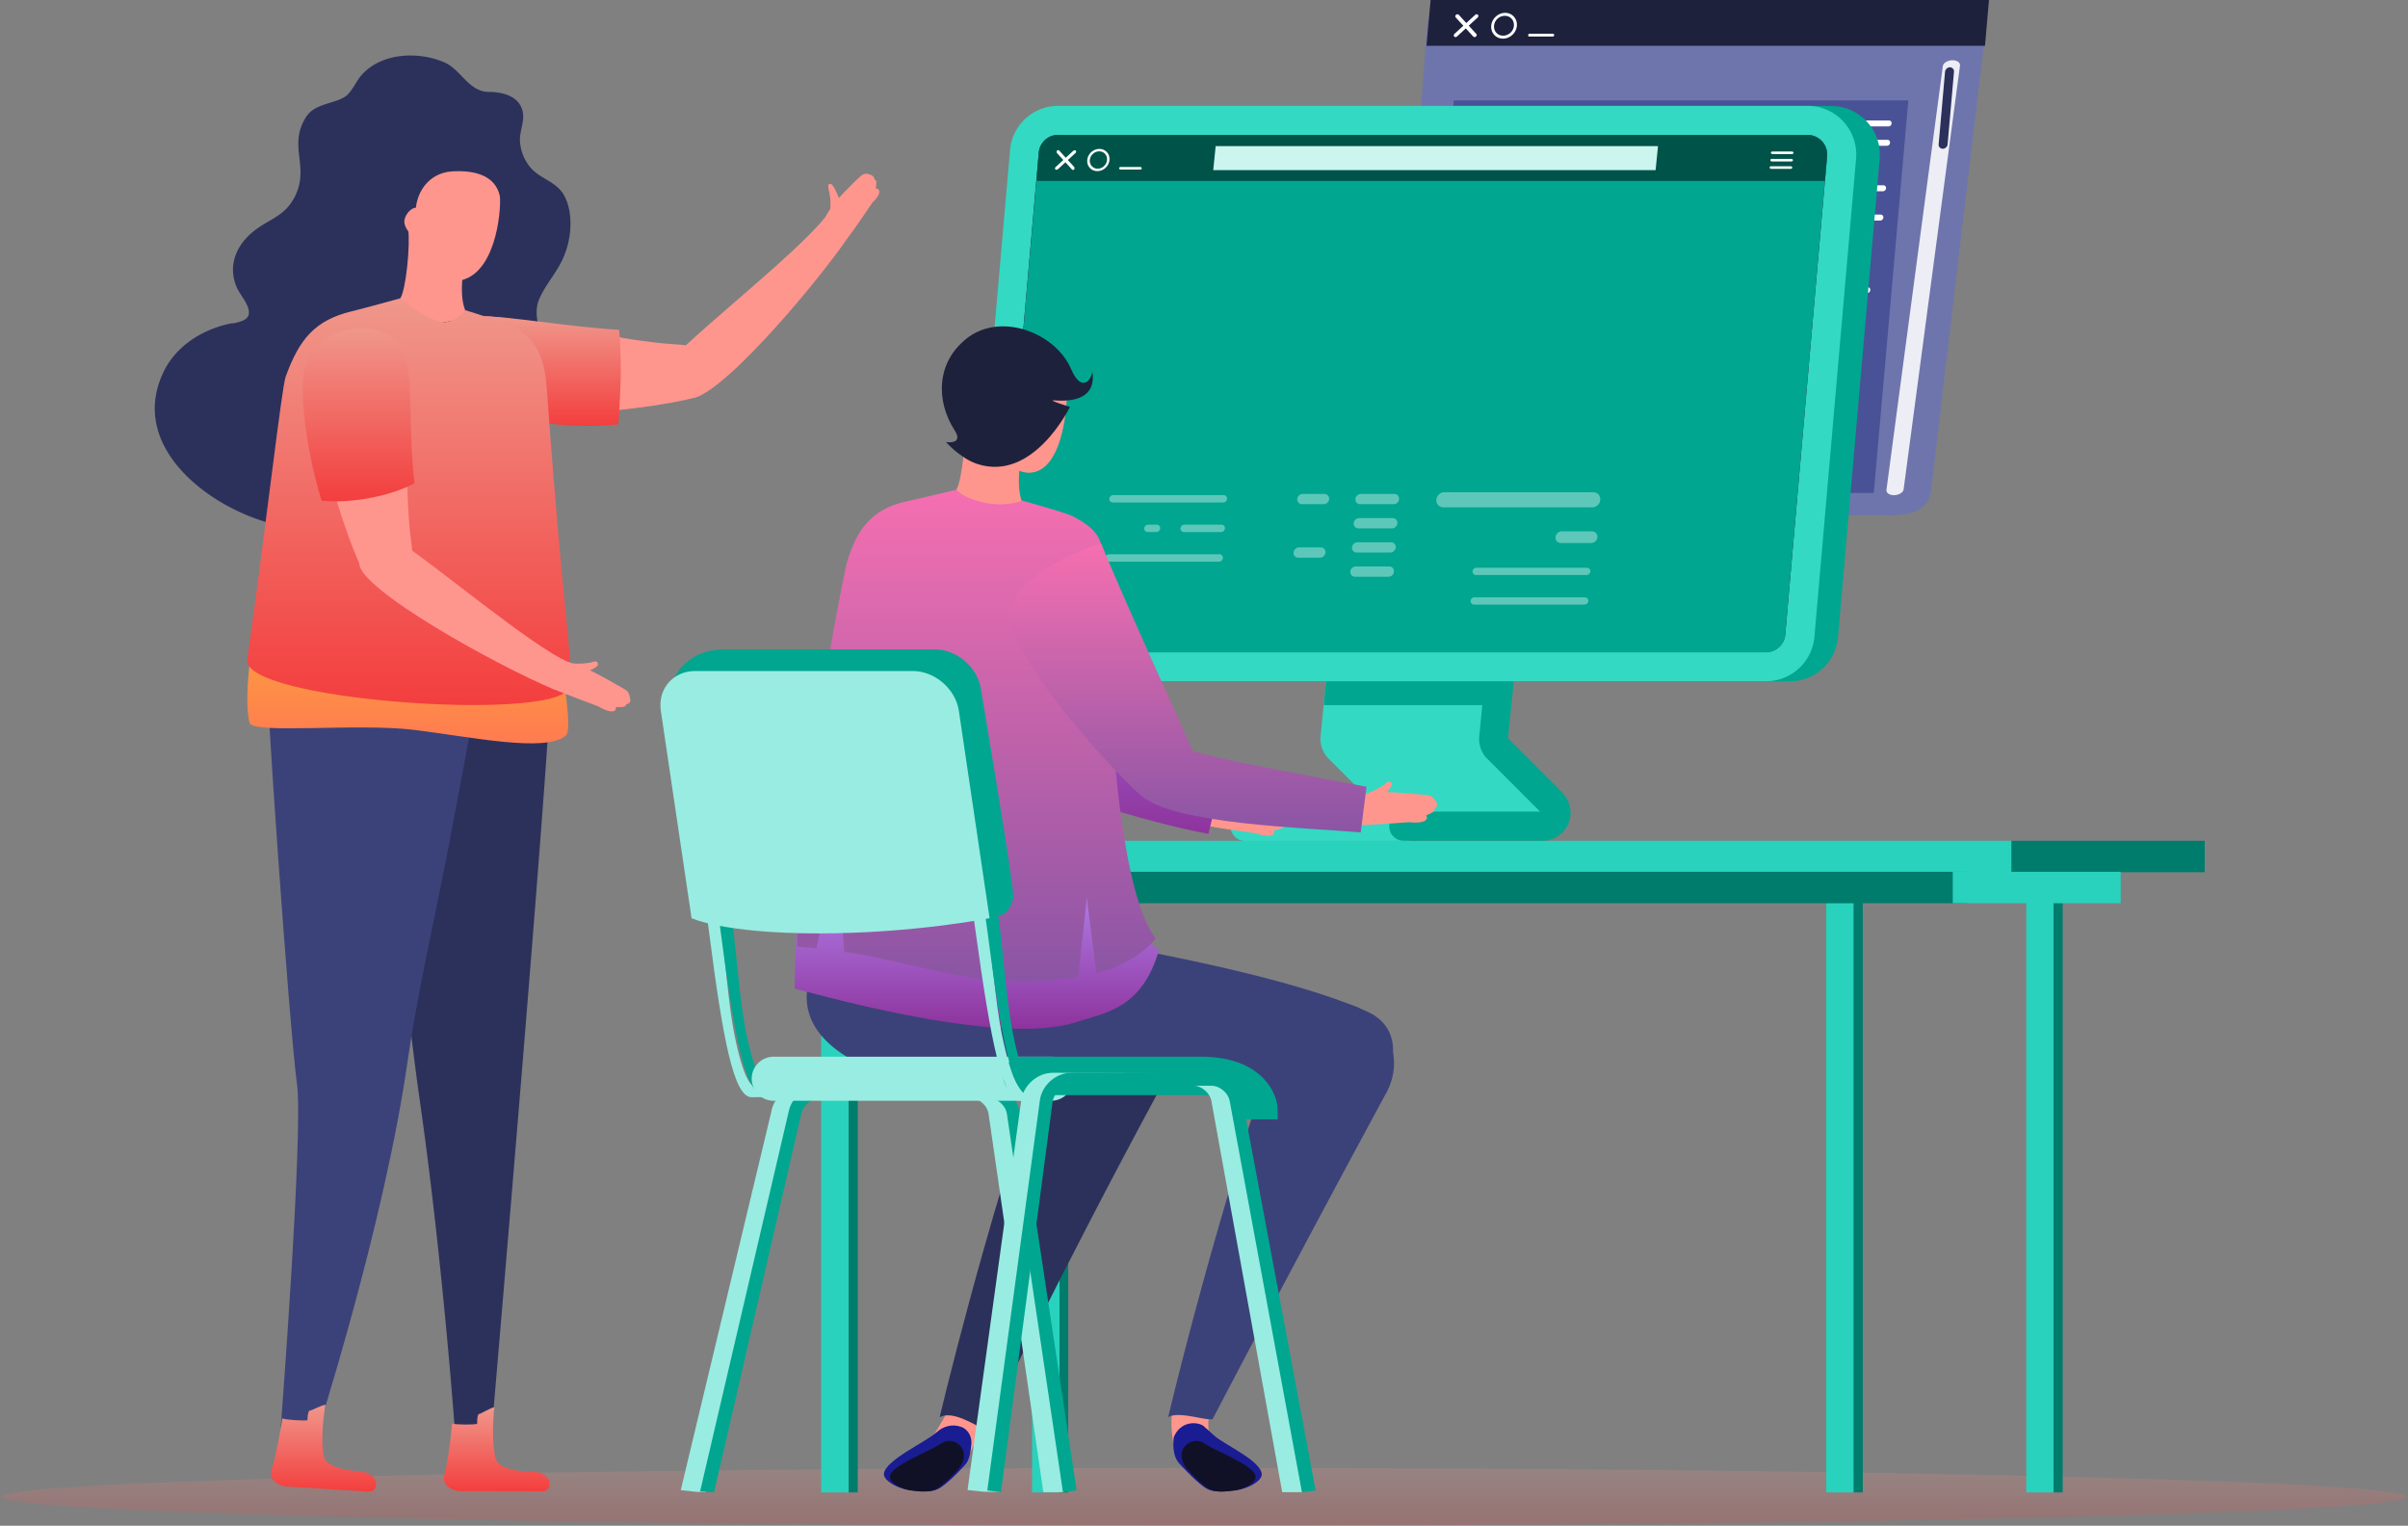 <svg width="442" height="280" viewBox="0 0 442 280" fill="none" xmlns="http://www.w3.org/2000/svg">
    <rect x="0" y="0" width="442" height="280" fill="#808080" stroke="none"/>
    <path opacity=".2" d="M221 280C99.098 280 .277 277.628.277 274.702s98.821-5.298 220.723-5.298c121.902 0 220.723 2.372 220.723 5.298S342.902 280 221 280z" fill="url(#0sgtlso89a)"/>
    <path d="M262.048 3.684h102.636l-10.297 86.844c-.755 4.034-5.667 4.034-7.919 4.034h-85.44c-3.398 0-5.907-1.808-5.62-4.034l6.64-86.844z" fill="#6E75AC"/>
    <path d="m350.288 18.426-6.342 72.035h-83.44l6.342-72.035h83.44z" fill="#4A5297"/>
    <path d="m365.086 0-.731 8.404H261.837L262.594 0h102.492z" fill="#1E213C"/>
    <path d="M347.635 90.877c.878 0 1.704-.495 1.782-1.06l10.351-77.79c.026-.256-.077-.496-.335-.684-.258-.188-.62-.29-1.033-.29-.878 0-1.704.495-1.781 1.06l-10.352 77.79c-.026.256.078.496.336.684.258.188.619.29 1.032.29z" fill="#EDEEF5"/>
    <path d="M357.909 12.345c.444 0 .783.365.757.81l-1.175 13.336c-.026.444-.443.809-.887.809s-.809-.365-.757-.81l1.175-13.336a.928.928 0 0 1 .913-.809h-.026z" fill="#2C315B"/>
    <path d="M311.582 22.106h35.13c.313 0 .522.235.496.548 0 .314-.287.548-.6.548h-35.13c-.313 0-.522-.235-.496-.548 0-.287.287-.548.6-.548zM302.526 22.106h5.716c.313 0 .522.235.496.548a.6.6 0 0 1-.601.548h-5.716c-.313 0-.522-.235-.495-.548a.619.619 0 0 1 .6-.548zM271.311 22.106h24.925c.313 0 .522.235.496.548 0 .314-.287.548-.601.548h-24.924c-.314 0-.522-.235-.496-.548a.619.619 0 0 1 .6-.548zM303.935 25.656h42.49c.313 0 .522.235.496.548 0 .313-.287.548-.6.548h-42.49c-.313 0-.522-.235-.496-.548 0-.287.287-.548.6-.548zM282.508 25.003h17.277c.314 0 .522.235.496.548 0 .287-.287.548-.6.548h-17.278c-.313 0-.522-.235-.496-.548a.598.598 0 0 1 .601-.548zM270.528 25.003h8.795c.314 0 .522.235.496.548 0 .287-.287.548-.6.548h-8.795c-.314 0-.522-.235-.496-.548 0-.313.287-.548.6-.548zM293.965 30.067h50.216c.313 0 .522.235.495.548 0 .287-.287.548-.6.548h-50.215c-.313 0-.522-.235-.496-.548 0-.287.287-.548.6-.548zM274.469 30.067h13.572c.313 0 .522.235.496.548 0 .287-.288.548-.601.548h-13.598c-.313 0-.522-.235-.495-.548 0-.287.287-.548.6-.548h.026zM269.719 34.008h38.836c.313 0 .522.234.496.548a.619.619 0 0 1-.601.548h-38.836c-.313 0-.522-.235-.495-.548a.619.619 0 0 1 .6-.548zM291.434 39.384h53.764c.314 0 .522.235.496.548 0 .287-.287.548-.6.548h-53.765c-.313 0-.522-.235-.496-.548 0-.313.287-.548.601-.548zM268.022 42.751h39.776c.313 0 .522.235.496.548a.598.598 0 0 1-.6.548h-39.776c-.313 0-.522-.235-.496-.548a.619.619 0 0 1 .6-.548zM310.095 52.695h32.702c.313 0 .522.235.496.548 0 .287-.287.548-.6.548H309.99c-.313 0-.522-.235-.496-.548 0-.313.287-.548.601-.548zM331.418 34.008h14.276c.314 0 .522.234.496.548 0 .287-.287.548-.6.548h-14.276c-.314 0-.522-.235-.496-.548a.619.619 0 0 1 .6-.548zM319.125 66.188l-5.585-6.029c-.183-.209-.157-.548.078-.757.235-.208.574-.208.783 0l5.925 6.42c.208.21.156.549-.079.758l-6.785 6.16s-.261.156-.392.156c-.13 0-.287-.052-.365-.157-.183-.209-.157-.548.078-.757l6.368-5.768-.026-.026z" fill="#fff"/>
    <path d="m312.626 66.188-5.585-6.029c-.209-.209-.157-.548.078-.757.235-.208.575-.208.783 0l5.925 6.42c.209.21.156.549-.078.758l-6.786 6.16s-.261.156-.392.156c-.13 0-.287-.052-.365-.157-.209-.209-.157-.548.078-.757l6.368-5.768-.026-.026zM285.3 59.402s.261-.156.392-.156c.13 0 .287.052.365.156.209.21.157.548-.078.757l-6.368 5.768 5.585 6.03c.183.208.156.547-.078.756-.235.209-.575.209-.783 0l-5.925-6.42c-.209-.21-.157-.548.078-.757l6.786-6.16.026.026z" fill="#fff"/>
    <path d="M291.799 59.402s.261-.156.391-.156c.131 0 .288.052.366.156.209.21.156.548-.078.757l-6.369 5.768 5.586 6.03c.182.208.156.547-.079.756-.235.209-.574.209-.783 0l-5.924-6.42c-.209-.21-.157-.548.078-.757l6.786-6.16.026.026zM267.344 74.592h10.596c.313 0 .522.235.496.548a.619.619 0 0 1-.6.549h-10.597c-.313 0-.522-.235-.496-.549a.6.6 0 0 1 .601-.548zM267.761 2.714l3.211 3.498c.13.13.104.365-.053.496-.156.13-.365.13-.495 0l-3.211-3.498c-.13-.13-.104-.365.053-.496.156-.13.365-.13.495 0z" fill="#fff"/>
    <path d="M270.789 2.714c.157-.13.365-.13.496 0 .13.13.104.366-.052.496l-3.811 3.498c-.156.13-.365.13-.496 0-.13-.131-.104-.366.052-.496l3.811-3.498zM276.27 2.349c1.305 0 2.27 1.07 2.166 2.375-.104 1.305-1.253 2.375-2.558 2.375s-2.27-1.07-2.166-2.375c.104-1.305 1.279-2.375 2.584-2.375h-.026zm-.366 4.202c1.018 0 1.906-.81 1.984-1.827.078-1.018-.653-1.827-1.67-1.827-1.018 0-1.906.809-1.984 1.827-.078 1.018.653 1.827 1.67 1.827zM280.785 6.186h4.254c.157 0 .261.13.235.26 0 .157-.13.262-.287.262h-4.254c-.157 0-.261-.131-.235-.261 0-.157.13-.261.287-.261z" fill="#fff"/>
    <path d="M335.211 165.058h5.037v108.835h-5.037V165.058z" fill="#28D2BC"/>
    <path d="M340.248 165.058h1.671v108.835h-1.671V165.058z" fill="#007C6C"/>
    <path d="M150.74 165.058h5.038v108.835h-5.038V165.058z" fill="#28D2BC"/>
    <path d="M155.777 165.058h1.671v108.835h-1.671V165.058zM194.405 165.058h1.67v108.835h-1.67V165.058z" fill="#007C6C"/>
    <path d="M371.933 165.058h5.037v108.835h-5.037V165.058zM189.446 165.058h5.037v108.835h-5.037V165.058z" fill="#28D2BC"/>
    <path d="M376.944 165.058h1.671v108.835h-1.671V165.058z" fill="#007C6C"/>
    <path d="M127.773 154.305h241.446v5.768H127.773v-5.768z" fill="#28D2BC"/>
    <path d="M369.219 154.305h35.469v5.768h-35.469v-5.768zM142.18 159.995h218.922v5.768H142.18v-5.768z" fill="#007C6C"/>
    <path d="M358.44 159.995h30.823v5.768H358.44v-5.768z" fill="#28D2BC"/>
    <path d="M228.543 148.981h30.223v5.351h-30.223a2.673 2.673 0 0 1-2.662-2.663c0-1.461 1.2-2.662 2.662-2.662v-.026zM243.393 124.944h30.484l-.391 12.397 9.657 11.614h-29.571l-9.683-9.709a5.122 5.122 0 0 1-1.487-4.15l.991-10.179v.027z" fill="#33D9C3"/>
    <path d="m273.904 124.944-.131 4.463h-30.797l.417-4.463h30.511z" fill="#00A690"/>
    <path d="M257.67 148.981h25.055l-9.709-9.709a5.122 5.122 0 0 1-1.487-4.15l.991-10.178h5.351l-1.07 10.544 9.813 9.813c1.279 1.279 1.957 3.106 1.566 4.881a5.18 5.18 0 0 1-5.063 4.123H257.67a2.656 2.656 0 0 1-2.662-2.662c0-1.461 1.2-2.662 2.662-2.662z" fill="#00A690"/>
    <path d="M189.681 27.593c.391-4.62 4.254-8.143 8.9-8.143h137.544c5.246 0 9.343 4.489 8.9 9.709l-7.648 87.746c-.391 4.62-4.254 8.143-8.899 8.143H190.933c-5.246 0-9.343-4.489-8.9-9.709l7.648-87.746z" fill="#00A690"/>
    <path d="M185.374 27.593c.026-.314.079-.627.131-.914a8.9 8.9 0 0 1 8.743-7.255h137.544c5.246 0 9.344 4.489 8.9 9.709l-7.647 87.746a8.92 8.92 0 0 1-8.9 8.143H186.627c-5.246 0-9.344-4.463-8.9-9.709l7.673-87.746-.026.026z" fill="#33D9C3"/>
    <path d="m190.229 33.23.443-5.194a3.562 3.562 0 0 1 3.576-3.262h137.544c1.357 0 2.245.73 2.636 1.148a3.584 3.584 0 0 1 .94 2.74l-.392 4.542-7.281 83.205a3.562 3.562 0 0 1-3.576 3.263H186.575a3.612 3.612 0 0 1-2.636-1.149 3.584 3.584 0 0 1-.94-2.74l7.204-82.579.026.026z" fill="#58005F"/>
    <path d="M190.672 28.063a3.562 3.562 0 0 1 3.576-3.263h137.544a3.52 3.52 0 0 1 2.636 1.174c.418.444 1.044 1.358.94 2.741l-7.673 87.746a3.562 3.562 0 0 1-3.576 3.263H186.575a3.56 3.56 0 0 1-2.636-1.149c-.418-.417-1.044-1.357-.94-2.74l7.673-87.746v-.026z" fill="#00A690"/>
    <path d="M194.248 24.774h137.544c1.357 0 2.245.73 2.636 1.148a3.584 3.584 0 0 1 .94 2.74l-.392 4.542H190.229l.443-5.194a3.562 3.562 0 0 1 3.576-3.262v.026z" fill="#005348"/>
    <path d="m304.336 26.81-.444 4.41h-81.196l.444-4.41h81.196z" fill="#CCF5F0"/>
    <path d="m194.431 27.645 2.766 3.027s.079.313-.026.418c-.13.13-.313.13-.417 0l-2.767-3.028s-.078-.313.026-.417c.131-.13.313-.13.418 0z" fill="#fff"/>
    <path d="M197.041 27.645s.313-.13.417 0c.105.104.079.313-.026.417l-3.288 3.028s-.314.13-.418 0c-.104-.105-.078-.313.026-.418l3.289-3.027zM201.791 27.331c1.122 0 1.957.914 1.853 2.036-.105 1.123-1.096 2.036-2.219 2.036-1.122 0-1.957-.913-1.853-2.036.105-1.122 1.096-2.036 2.219-2.036zm-.313 3.628c.861 0 1.644-.704 1.722-1.592.078-.887-.574-1.592-1.435-1.592-.862 0-1.645.705-1.723 1.592a1.44 1.44 0 0 0 1.436 1.592zM205.68 30.646h3.68s.235.105.208.235c0 .13-.13.235-.261.235h-3.68s-.235-.104-.208-.235c0-.13.13-.235.261-.235zM325.085 30.516h3.68s.235.104.208.235c0 .13-.13.234-.261.234h-3.68s-.208-.104-.208-.235c0-.13.13-.234.261-.234zM325.215 29.158h3.68s.209.105.209.235-.131.235-.261.235h-3.68s-.209-.104-.209-.235c0-.13.131-.235.261-.235zM325.319 27.801H329s.234.105.208.235c0 .13-.13.235-.261.235h-3.68s-.209-.104-.209-.235c0-.13.131-.235.261-.235z" fill="#fff"/>
    <path opacity=".4" d="M265.082 90.336h27.378c.757 0 1.331.626 1.279 1.383-.052.757-.705 1.384-1.461 1.384h-27.353a1.276 1.276 0 0 1-1.279-1.384c.053-.757.705-1.383 1.462-1.383h-.026zM286.666 97.513h5.559a.98.98 0 0 1 .992 1.07c-.052.6-.548 1.07-1.148 1.07h-5.559c-.601 0-1.044-.47-.992-1.07.052-.6.548-1.07 1.148-1.07zM271.007 104.195h20.279a.61.61 0 0 1 .626.652c0 .366-.339.679-.705.679h-20.279a.631.631 0 0 1-.626-.679c0-.365.339-.652.705-.652zM270.641 109.624h20.279c.366 0 .653.313.627.652 0 .365-.34.679-.705.679h-20.279a.632.632 0 0 1-.627-.679.711.711 0 0 1 .705-.652zM204.322 90.858h20.28c.365 0 .652.313.626.678 0 .366-.339.68-.705.68h-20.279a.631.631 0 0 1-.626-.68c.026-.365.339-.678.704-.678zM217.398 96.287h6.812c.366 0 .653.313.627.678 0 .366-.34.679-.705.679h-6.812a.63.63 0 0 1-.626-.679c0-.365.339-.678.704-.678zM210.743 96.287h1.592c.365 0 .652.313.626.678-.026.366-.339.679-.704.679h-1.592a.631.631 0 0 1-.627-.679c0-.365.339-.678.705-.678zM203.566 101.715h20.279c.365 0 .652.314.626.679 0 .365-.339.679-.705.679h-20.279a.632.632 0 0 1-.626-.679c.026-.365.339-.679.705-.679zM248.848 103.96h6.16c.522 0 .887.418.861.94a.999.999 0 0 1-.992.939h-6.159c-.522 0-.888-.417-.862-.939a1 1 0 0 1 .992-.94zM249.161 99.523h6.16c.522 0 .913.418.861.94-.026.522-.496.939-.992.939h-6.159c-.522 0-.888-.417-.862-.939.027-.522.496-.94.992-.94zM249.474 95.086h6.16c.522 0 .913.418.861.94-.026.522-.496.94-.992.94h-6.159c-.522 0-.887-.418-.861-.94a.998.998 0 0 1 .991-.94zM249.788 90.65h6.159c.522 0 .888.417.861.939a.998.998 0 0 1-.991.94h-6.16a.843.843 0 0 1-.861-.94c.026-.522.496-.94.992-.94zM239.113 90.65h3.993c.522 0 .888.417.861.939-.026.522-.495.94-.991.94h-3.994c-.521 0-.887-.418-.861-.94.026-.522.496-.94.992-.94zM238.434 100.462h3.994c.522 0 .913.418.861.94-.026.522-.496.94-.992.94h-3.993c-.522 0-.914-.418-.861-.94.052-.522.496-.94.991-.94z" fill="#EAFBF8"/>
    <path d="M180.233 260.479c-.601 3.236-2.14 6.107-2.14 6.107-.079.157-4.751-1.514-6.604-3.393 0 0 1.436-2.218 2.454-4.254 2.401-2.218 5.95 1.566 6.29 1.54z" fill="#FF968E"/>
    <path d="m171.803 262.959.052-.053c1.226-1.174 3.001-1.644 4.567-1.044h.052c1.227.496 1.932 1.775 1.827 3.08-.078 1.148-.313 2.793-.913 3.576-.548.73-3.68 4.045-5.22 4.75-1.227.574-3.158.496-5.324.183-2.167-.314-4.724-1.749-4.594-3.002.261-2.506 7.856-5.898 9.553-7.517v.027z" fill="#1A1C91"/>
    <path d="M172.82 264.864c2.114-1.488 5.768 1.07 3.289 4.489-.444.626-3.106 3.419-4.411 4.019-1.044.47-2.662.418-4.489.157s-3.967-1.462-3.863-2.532c.209-2.114 7.282-4.593 9.474-6.133z" fill="#101127"/>
    <path d="M228.908 145.302c.209.496-1.722 1.905-2.271 1.958-1.331-.261-1.174-1.044-2.453-1.123 1.122-.104 2.297-.443 3.341-.887.548-.287 1.096-.757 1.383.052z" fill="#FF968E"/>
    <path d="M227.186 146.581c1.566.313 5.011 1.383 5.272 1.461.678.261 2.505.679 2.949 1.044.287.235.835 1.175.835 1.619 0 .6-.652.809-.652.809.156.756-1.827.757-1.749.939.313.731-.6 1.41-3.262.496-.157-.052-7.178-.992-9.396-1.461.182-1.384 1.957-5.429 2.035-5.429 1.279.078 2.637.261 3.968.522z" fill="#FF968E"/>
    <path d="M186.027 130.556c.496 0 .939.052 1.279.183 6.498 2.14 29.179 14.198 36.304 15.346-.861 2.192-1.409 4.072-1.54 5.559-11.692-2.114-40.167-10.648-40.689-15.372-.47-4.333 2.48-5.69 4.646-5.69v-.026z" fill="#FF968E"/>
    <path d="M171.594 97.148c3.836 5.038 11.614 23.908 17.043 32.233 6.681 10.205-2.819 11.223-5.847 8.796-7.96-6.421-26.725-27.822-23.828-32.311 1.252-1.932 11.927-9.631 12.632-8.718z" fill="#FF968E"/>
    <path d="M172.742 93.52c2.532 5.951 14.433 30.981 17.095 35.078.47.705.862 1.384 1.201 2.062 2.714 1.149 6.316 2.845 10.1 4.62 8.274 3.889 18.583 8.717 22.707 9.37l-2.036 8.377c-10.283-1.853-33.877-8.691-40.01-13.832-6.473-5.272-25.212-25.526-23.385-32.52 3.053-11.64 14.093-13.624 14.302-13.154h.026z" fill="url(#bpi45itinb)"/>
    <path d="M159.875 167.983c9.631-.627 69.32 7.777 91.166 17.695 9.291 4.228 3.366 18.009-6.16 16.573-17.017-2.558-75.636-.913-87.799-7.36-19.313-10.257-2.348-26.569 2.793-26.908z" fill="#3B4279"/>
    <path d="M222.096 259.383c-.652 2.114-.078 3.576-.078 3.576-1.853 1.879-6.499 2.192-6.577 2.035 0 0-.705-2.74-.287-6.029.339.026 4.515-1.774 6.916.444l.026-.026z" fill="#FF968E"/>
    <path d="M254.433 200.607a5159.151 5159.151 0 0 0-31.867 59.846c-1.383.261-6.29-1.54-8.143-.365 0 0 8.169-34.661 18.948-65.667 7.099-20.462 28.188-6.994 21.062 6.212v-.026z" fill="#3B4279"/>
    <path d="M212.492 200.607c-17.487 32.311-31.659 61.777-31.659 61.777-1.853-.809-5.951-3.627-8.352-2.296 0 0 8.169-34.66 18.948-65.667 7.648 4.019 19.392 0 21.063 6.212v-.026z" fill="#2C315B"/>
    <path d="M221 261.784c.313.261.887.757 1.775 1.592 1.67 1.618 8.56 4.593 8.821 7.099.131 1.279-2.427 2.688-4.593 3.001-2.166.314-4.098.392-5.324-.182-1.54-.705-4.62-4.072-5.246-4.75-1.514-1.697-.966-4.829-.966-4.829 1.253-3.001 4.385-2.871 5.533-1.957v.026z" fill="#1A1C91"/>
    <path d="M221 264.864c2.192 1.514 9.239 3.993 9.474 6.133.105 1.07-2.036 2.271-3.863 2.532-1.827.261-3.445.339-4.489-.157-1.305-.6-3.941-3.367-4.41-4.019-2.48-3.419 1.174-5.977 3.314-4.489H221z" fill="#101127"/>
    <path d="M154.916 156.708c10.675 1.357 21.323 2.844 32.103 3.079 6.681.157 13.023-.574 18.948-2.218-.026 9.996 2.349 13.963 6.812 16.651-3.158 10.988-9.84 11.588-15.321 13.389-14.433 4.724-50.554-6.081-51.598-6.159.052-7.934.757-16.887 1.801-25.813 2.349.444 4.776.757 7.229 1.071h.026z" fill="url(#uwk665y7ac)"/>
    <path d="M177.022 77c.757.548 8.483 4.88 10.701 4.541 0 .626-1.514 7.1-.104 10.596-.627 3.237-9.605 3.237-12.084-2.27 1.044-1.566 1.905-9.892 1.487-12.867z" fill="#FF968E"/>
    <path d="M186.862 66.534c4.071-.261 8.012.679 8.9 4.541.313 1.384-.183 15.686-6.943 15.686-2.923 0-8.195-4.02-8.404-7.282 0 0-.287-4.463-.287-4.515-.287-4.332 2.375-8.143 6.734-8.43z" fill="#FF968E"/>
    <path d="M166.426 92.007c2.297-.496 9.135-2.14 9.135-2.14s1.331 1.67 5.507 2.453c3.732.705 6.577-.443 6.577-.443s7.882 2.166 9.317 2.897c5.56 2.897 5.586 4.985 5.951 11.797.157 3.184.574 54.417 9.213 65.64-.287.443-3.732 4.672-10.883 6.368l-1.749-13.807-1.592 14.459c-16.704 3.211-29.518-2.714-42.934-4.541l-1.278-18.113-3.863 17.461a52.569 52.569 0 0 0-3.498-.314c.183-27.665 8.744-69.267 9.135-70.52 1.592-5.325 4.072-9.735 10.988-11.197h-.026z" fill="url(#xc2vo4r8gd)"/>
    <path d="M177.414 62.123c6.368-4.985 16.364-.966 19.183 5.585 2.088 4.881 4.072 1.488 3.863.21.626 3.235-.731 6.054-6.995 5.558-1.305-.104 2.923 1.201 2.923 1.201s-6.681 13.859-17.017 10.466c-3.079-1.018-5.741-4.02-5.741-4.02s3.34.549 1.592-2.166c-3.419-5.298-3.419-12.423 2.218-16.834h-.026z" fill="#1E213C"/>
    <path d="M255.451 143.762c.314.444-1.279 2.219-1.801 2.375-1.357 0-1.357-.783-2.636-.574 1.07-.339 2.141-.913 3.08-1.566.496-.391.914-.966 1.357-.235z" fill="#FF968E"/>
    <path d="M254.068 145.38c1.618-.026 5.194.288 5.455.314.731.104 2.584.13 3.106.391.339.157 1.07.966 1.148 1.41.131.6-.47.913-.47.913.313.731-1.618 1.122-1.514 1.305.47.652-.287 1.488-3.079 1.174-.157 0-7.23.549-9.5.549-.105-1.384.756-5.716.835-5.716a24.971 24.971 0 0 1 3.993-.313l.026-.027z" fill="#FF968E"/>
    <path d="M213.927 137.446c.496 0 .94.105 1.279.235 6.394 2.401 29.571 6.76 36.644 8.195-.94 2.141-1.566 4.02-1.775 5.481-11.588-2.61-40.689-3.68-41.002-8.43-.288-4.332 2.714-5.585 4.88-5.507l-.026.026z" fill="#FF968E"/>
    <path d="M200.903 103.439c3.628 5.193 10.597 24.376 15.686 32.911 6.238 10.492-3.288 11.092-6.211 8.535-7.674-6.76-25.552-28.919-22.446-33.277 1.331-1.879 12.319-9.109 12.971-8.169z" fill="#FF968E"/>
    <path d="M202.208 99.889c2.271 6.055 16.417 37.192 16.73 37.87 2.662 1.279 27.796 5.821 31.894 6.63l-1.07 8.378c-10.153-.888-34.478-1.462-40.402-6.839-6.264-5.533-26.387-27.952-23.881-34.764 2.505-6.76 16.547-11.745 16.729-11.275z" fill="url(#onabai6roe)"/>
    <path d="M147.347 199.118h31.32c2.792 0 6.394 2.245 6.812 4.985l9.735 69.738h-3.706l-10.049-69.399c-.235-1.618-1.827-2.975-3.471-2.975H148c-1.644 0-.861 1.044-1.096 2.662l-17.33 69.712-1.671-.052-2.949-.313 16.599-69.347c.418-2.74 3.002-4.985 5.794-4.985v-.026z" fill="#99ECE1"/>
    <path d="M150.688 199.118h30.667c2.793 0 5.376 2.245 5.794 4.985l10.466 69.399-2.506.339-10.283-69.399c-.235-1.618-1.827-2.975-3.445-2.975h-30.667c-1.67 0-3.341 1.383-3.654 3.002l-15.999 69.424-2.557-.183 16.259-69.685c.522-2.714 3.185-4.907 5.951-4.907h-.026z" fill="#00A690"/>
    <path d="M132.027 167.642c.104.679.287 1.932.47 3.471.496 3.889 1.253 13.598 2.296 18.688 1.723 8.586 3.132 9.187 3.185 9.213 1.096 0 3.314-.052 6.42-.131 8.065-.182 17.852-.522 35.913-.522h1.174v2.349h-1.174c-18.035 0-27.796.313-35.861.522-3.106.079-5.35.131-6.498.131-3.263 0-5.273-10.649-7.752-29.936-.209-1.54-.339-2.767-.47-3.393l-.183-1.175 2.323-.391.183 1.148-.026.026z" fill="#99ECE1"/>
    <path d="M134.611 170.722c.496 3.863 1.253 13.493 2.297 18.583 1.722 8.508 3.131 9.082 3.184 9.109h42.333v2.348h-42.359c-3.263 0-5.299-10.596-7.778-29.727-.183-1.514-.339-2.688-.444-3.314l2.323-.392c.105.679.261 1.879.47 3.393h-.026z" fill="#00A690"/>
    <path d="M142.023 193.924h50.92a4.049 4.049 0 0 1 4.045 4.046c0 2.244-1.8 4.045-4.045 4.045h-50.92a4.049 4.049 0 0 1-4.045-4.045c0-2.245 1.8-4.046 4.045-4.046z" fill="#99ECE1"/>
    <path d="M187.671 193.924h32.703c5.115 0 9.004 1.357 11.562 4.02 1.957 2.035 2.531 4.306 2.557 5.324l.053 2.166h-6.969l-.13-1.618c-.288-1.096-2.088-2.845-7.073-2.845h-32.703a3.509 3.509 0 0 1-3.523-3.523 3.525 3.525 0 0 1 3.523-3.524z" fill="#00A690"/>
    <path d="M180.99 167.642c.104.601.26 1.697.443 3.054.522 3.732 1.357 13.807 2.48 19.183 1.853 8.978 3.262 9.735 3.419 9.787h1.174l-.052 2.349h-1.175c-3.288 0-5.428-10.935-8.195-31.006-.182-1.357-.339-2.401-.417-2.975l-.183-1.149 2.323-.391.183 1.174v-.026z" fill="#99ECE1"/>
    <path d="M183.599 170.8c.496 3.889 1.253 13.598 2.297 18.714 1.723 8.586 3.132 9.187 3.184 9.213l-.052 2.349c-3.262 0-5.272-10.649-7.751-29.962-.209-1.54-.366-2.767-.47-3.393l2.323-.392c.104.679.261 1.931.469 3.497v-.026z" fill="#00A690"/>
    <path d="m193.282 196.874 26.23.104c2.793 0 6.499 2.14 6.891 4.881l12.658 71.982h-3.706l-12.972-71.643c-.235-1.618-1.827-2.976-3.471-2.976l-24.977-.6c-1.644 0-.861 1.618-1.122 3.237l-9.187 71.956-3.08-.052-2.949-.314 9.865-71.59c.418-2.741 3.002-4.985 5.794-4.985h.026z" fill="#99ECE1"/>
    <path d="M196.649 196.874h25.656c2.793 0 5.376 2.244 5.768 5.011l13.415 71.643-2.506.339-13.232-71.643c-.235-1.618-1.801-2.975-3.445-2.975h-25.656c-1.644 0-3.21 1.357-3.445 2.975l-9.474 71.643-2.506-.339 9.657-71.643c.392-2.767 2.976-5.011 5.768-5.011zM133.358 119.175h38.21c4.071 0 7.882 3.289 8.482 7.308 0 0 6.29 37.244 5.951 38.34-.575 1.958-1.305 3.211-3.158 3.211-1.854 0-49.537.469-49.537.469l-.313-2.009-5.638-38.053c-.13-.888-4.463-1.253-4.306-2.036.626-2.793 3.288-7.256 10.283-7.256l.026.026z" fill="#00A690"/>
    <path d="M127.616 123.143h39.906c4.072 0 7.882 3.288 8.482 7.307l5.638 38.053s-13.911 2.793-31.398 2.793c-17.486 0-23.306-2.793-23.306-2.793L121.3 130.45c-.6-4.019 2.245-7.307 6.316-7.307z" fill="#99ECE1"/>
    <path d="M42.74 59.356c.549-.104 1.332-.287 1.854-.522 2.688-1.2-.313-4.332-1.044-5.898-1.697-3.654-.548-7.36 2.505-10.075 2.976-2.636 6.081-2.923 8.013-6.681 2.897-5.612-1.305-9.265 2.114-14.72 1.514-2.401 4.907-2.375 7.02-3.628 1.332-.783 2.115-2.871 3.133-4.02 3.654-4.15 10.413-4.436 15.216-2.374 3.08 1.33 4.489 5.402 8.143 5.428 2.375 0 5.298.653 6.133 3.184.653 1.958-.444 3.785-.391 5.716a8.266 8.266 0 0 0 2.01 5.063c1.878 2.114 4.749 2.48 6.159 5.142.73 1.383 1.044 2.975 1.096 4.541.104 2.715-.548 5.455-1.827 7.856-1.201 2.27-2.95 4.228-3.941 6.63-1.488 3.706 1.357 7.568 1.409 11.3.183 15.373-11.014 26.335-23.594 30.876-8.482 3.054-22.576.914-31.006-2.453C35.224 90.519 24.08 80.288 30.11 68.073c2.349-4.776 7.464-7.856 12.606-8.77l.026.053zM101.308 119.724c.783 5.638-11.197 144.513-11.197 144.513-.052.235-3.523 2.401-6.472.183 0 0-2.245-32.025-6.551-62.222-3.733-26.073-4.803-49.823-5.22-52.433-1.305-7.674 0-27.64 0-27.64 10.596.679 25.943-.887 29.466-2.401h-.026z" fill="#2C315B"/>
    <path d="M82.934 261.235c.809.261 3.94.235 4.646.079.026-.444-.053-1.149.234-1.775.757-.183 2.167-1.201 2.95-1.279-.287 1.514-.679 9.291.835 10.414 1.853 1.383 5.35 1.409 5.898 1.409 2.793 0 3.393 1.592 3.393 2.192 0 1.044-.678 1.41-1.435 1.41-3.367 0-11.17-.026-13.52-.026-1.435 0-2.897.182-4.097-1.227-.418-.496-.444-1.383-.183-2.166.34-.966 1.2-6.76 1.305-9.057l-.026.026z" fill="url(#ibl1a6xz0f)"/>
    <path d="M152.515 33.752c.522.157 1.749 3.002 1.697 3.55-.522 1.227-.862.783-1.827 1.175a9.943 9.943 0 0 0-.209-3.393c-.131-.6-.34-1.54.313-1.305l.026-.027z" fill="#FF968E"/>
    <path d="M156.378 33.83c.443-.39 1.461-1.46 1.879-1.722.731-.443 1.331-.13 1.722.052.549.235.522.783.522.783.731.21.105 1.619.288 1.645.756.052 1.07.992-.627 2.557-.104.105-3.21 4.803-4.358 6.212-1.201-.678-4.255-3.575-4.229-3.628.47-.887 1.097-1.8 1.775-2.662.783-1.018 2.871-3.08 3.028-3.21v-.026zM88.44 58.051c6.239-.13 25.761 4.646 35.548 5.142 12.006.626 7.282 8.769 3.602 9.76-9.735 2.61-37.661 5.116-39.54.21-.81-2.114-.731-15.086.39-15.112z" fill="#FF968E"/>
    <path d="M88.44 58.051c4.386-.104 15.634 1.905 25.187 2.48.339 3.157.417 7.647.235 10.83-.079 1.306-.183 5.247-.366 6.526-11.301 1.148-24.22-1.488-25.473-4.75-.809-2.115-.73-15.086.392-15.112l.026.026z" fill="url(#c0lsg1g0ug)"/>
    <path d="M123.832 65.437c4.515-5.01 24.455-20.592 28.344-26.543 1.618 1.644 2.505 3.523 3.784 4.254-6.577 9.657-25.081 31.267-29.544 29.832-4.072-1.305-4.124-4.515-3.263-6.447.183-.443.418-.809.679-1.096z" fill="#FF968E"/>
    <path d="M48.9 119.724c3.498 1.54 28.449 6.212 39.045 5.507 0 0-2.714 15.112-5.664 30.432-2.583 13.363-5.794 27.326-7.438 38.914-4.306 30.197-16.678 68.538-16.678 68.538-2.975 1.696-6.576-.966-6.629-1.201 0 0 4.176-54.261 2.976-62.978-1.41-10.335-6.056-76.158-5.638-79.212h.026z" fill="#3B4279"/>
    <path d="M102.117 117.427s3.367 16.182 1.749 17.565c-3.654 3.185-17.409.235-27.848-1.044-10.44-1.278-29.702.836-30.224-1.305-1.357-5.768 1.2-18.478 1.2-18.478l55.123 3.262z" fill="url(#hgxxvktaph)"/>
    <path d="M74.921 42.052c.731.548 8.378 4.776 10.544 4.437 0 .6-1.487 6.995-.078 10.44-.6 3.184-9.474 3.21-11.901-2.192 1.018-1.54 1.853-9.736 1.435-12.685z" fill="#FF968E"/>
    <path d="M82.934 31.456c4.02-.261 7.908.652 8.795 4.437.314 1.357-.26 13.597-6.811 15.477-2.767.783-8.065-3.941-8.3-7.152 0 0-.313-4.384-.313-4.437-.287-4.254 2.296-8.012 6.603-8.325h.026z" fill="#FF968E"/>
    <path d="M52.45 69.091c2.453-6.733 5.272-10.309 12.084-11.953 2.27-.548 8.978-2.401 8.978-2.401s4.776 4.123 7.908 4.358c2.166.157 3.993-2.166 3.993-2.166s7.778 2.375 9.187 3.184c5.481 3.184 5.56 8.56 5.899 12.998 3.21 44.395 5.194 50.894 3.81 53.347-3.419 6.029-59.976 2.036-58.932-5.403 3.497-24.794 6.316-49.902 7.073-51.99v.026z" fill="url(#tje7l9eldi)"/>
    <path d="M76.487 38.085c.418 0 1.2.209 1.801.626-.417 1.462-1.383 3.785-1.879 4.933-1.044-.313-2.245-1.983-2.192-3.027.052-1.123 1.174-2.558 2.27-2.506v-.026zM108.459 121.577c.6-.156 1.201-.496 1.305.34.105.522-2.062 1.461-2.584 1.409-1.226-.548-.913-1.253-2.114-1.592 1.096.13 2.297.052 3.393-.157z" fill="#FF968E"/>
    <path d="M104.127 121.447c1.226.339 2.479.809 3.706 1.357 1.461.626 4.541 2.375 4.75 2.505.6.392 2.244 1.175 2.636 1.619.235.287.548 1.305.47 1.722-.131.574-.783.627-.783.627 0 .783-1.906.339-1.879.548.156.783-.862 1.226-3.237-.209-.13-.078-6.707-2.453-8.717-3.393.47-1.305 3.028-4.802 3.08-4.802l-.026.026zM58.818 65.96c1.931-1.201 14.668-3.602 14.903-2.506 1.33 6.08.365 26.178 1.748 35.887 1.697 11.901-7.203 8.847-8.9 5.402-4.41-9.056-12.214-35.991-7.751-38.784z" fill="#FF968E"/>
    <path d="M73.72 63.454c2.35 3.706 1.123 15.712 2.376 25.212-3.889 2.166-11.249 3.836-17.07 3.21-3.288-10.883-4.019-21.036-3.079-24.403 2.401-8.691 14.746-8.795 17.774-3.993v-.026z" fill="url(#fmerfwdxqj)"/>
    <path d="M71.607 98.714c.47.105.887.261 1.2.444 5.794 3.419 25.108 19.809 31.711 22.419-1.279 1.932-2.218 3.628-2.662 5.011-10.805-4.489-36.409-18.713-35.913-23.359.47-4.254 3.602-4.959 5.664-4.515z" fill="#FF968E"/>
    <path d="M51.771 260.296c.81.313 3.915.444 4.646.365.052-.443 0-1.148.34-1.748.756-.157 2.244-1.07 3-1.097-.365 1.488-1.226 9.214.21 10.44 1.748 1.488 5.245 1.723 5.82 1.749 2.766.156 3.288 1.775 3.262 2.401-.052 1.044-.757 1.383-1.514 1.331-3.367-.209-11.144-.679-13.493-.835-1.436-.078-2.897 0-4.02-1.462-.391-.522-.365-1.409-.052-2.192.392-.94 1.592-6.681 1.827-8.978l-.026.026z" fill="url(#nhg4u3gd4k)"/>
    <defs>
        <linearGradient id="0sgtlso89a" x1="221" y1="269.404" x2="221" y2="280" gradientUnits="userSpaceOnUse">
            <stop stop-color="#F0978B"/>
            <stop offset="1" stop-color="#F33E3E"/>
        </linearGradient>
        <linearGradient id="bpi45itinb" x1="191.067" y1="93.458" x2="191.067" y2="153.027" gradientUnits="userSpaceOnUse">
            <stop stop-color="#BA95FF"/>
            <stop offset="1" stop-color="#8E339D"/>
        </linearGradient>
        <linearGradient id="uwk665y7ac" x1="179.319" y1="155.637" x2="179.319" y2="188.804" gradientUnits="userSpaceOnUse">
            <stop stop-color="#BA95FF"/>
            <stop offset="1" stop-color="#8E339D"/>
        </linearGradient>
        <linearGradient id="xc2vo4r8gd" x1="179.228" y1="89.867" x2="179.228" y2="180.168" gradientUnits="userSpaceOnUse">
            <stop stop-color="#F56FB0"/>
            <stop offset="1" stop-color="#8A55A5"/>
        </linearGradient>
        <linearGradient id="onabai6roe" x1="218.048" y1="99.858" x2="218.048" y2="152.766" gradientUnits="userSpaceOnUse">
            <stop stop-color="#F56FB0"/>
            <stop offset="1" stop-color="#8A55A5"/>
        </linearGradient>
        <linearGradient id="ibl1a6xz0f" x1="91.188" y1="258.26" x2="91.188" y2="273.685" gradientUnits="userSpaceOnUse">
            <stop stop-color="#F0978B"/>
            <stop offset="1" stop-color="#F33E3E"/>
        </linearGradient>
        <linearGradient id="c0lsg1g0ug" x1="100.721" y1="58.025" x2="100.721" y2="78.16" gradientUnits="userSpaceOnUse">
            <stop stop-color="#F0978B"/>
            <stop offset="1" stop-color="#F33E3E"/>
        </linearGradient>
        <linearGradient id="hgxxvktaph" x1="74.852" y1="114.165" x2="74.852" y2="136.421" gradientUnits="userSpaceOnUse">
            <stop stop-color="#FCA33B"/>
            <stop offset="1" stop-color="#FF7B51"/>
        </linearGradient>
        <linearGradient id="tje7l9eldi" x1="75.059" y1="54.737" x2="75.059" y2="129.39" gradientUnits="userSpaceOnUse">
            <stop stop-color="#F0978B"/>
            <stop offset="1" stop-color="#F33E3E"/>
        </linearGradient>
        <linearGradient id="fmerfwdxqj" x1="65.832" y1="60.298" x2="65.832" y2="92.009" gradientUnits="userSpaceOnUse">
            <stop stop-color="#F0978B"/>
            <stop offset="1" stop-color="#F33E3E"/>
        </linearGradient>
        <linearGradient id="nhg4u3gd4k" x1="59.391" y1="257.816" x2="59.391" y2="273.742" gradientUnits="userSpaceOnUse">
            <stop stop-color="#F0978B"/>
            <stop offset="1" stop-color="#F33E3E"/>
        </linearGradient>
    </defs>
</svg>
